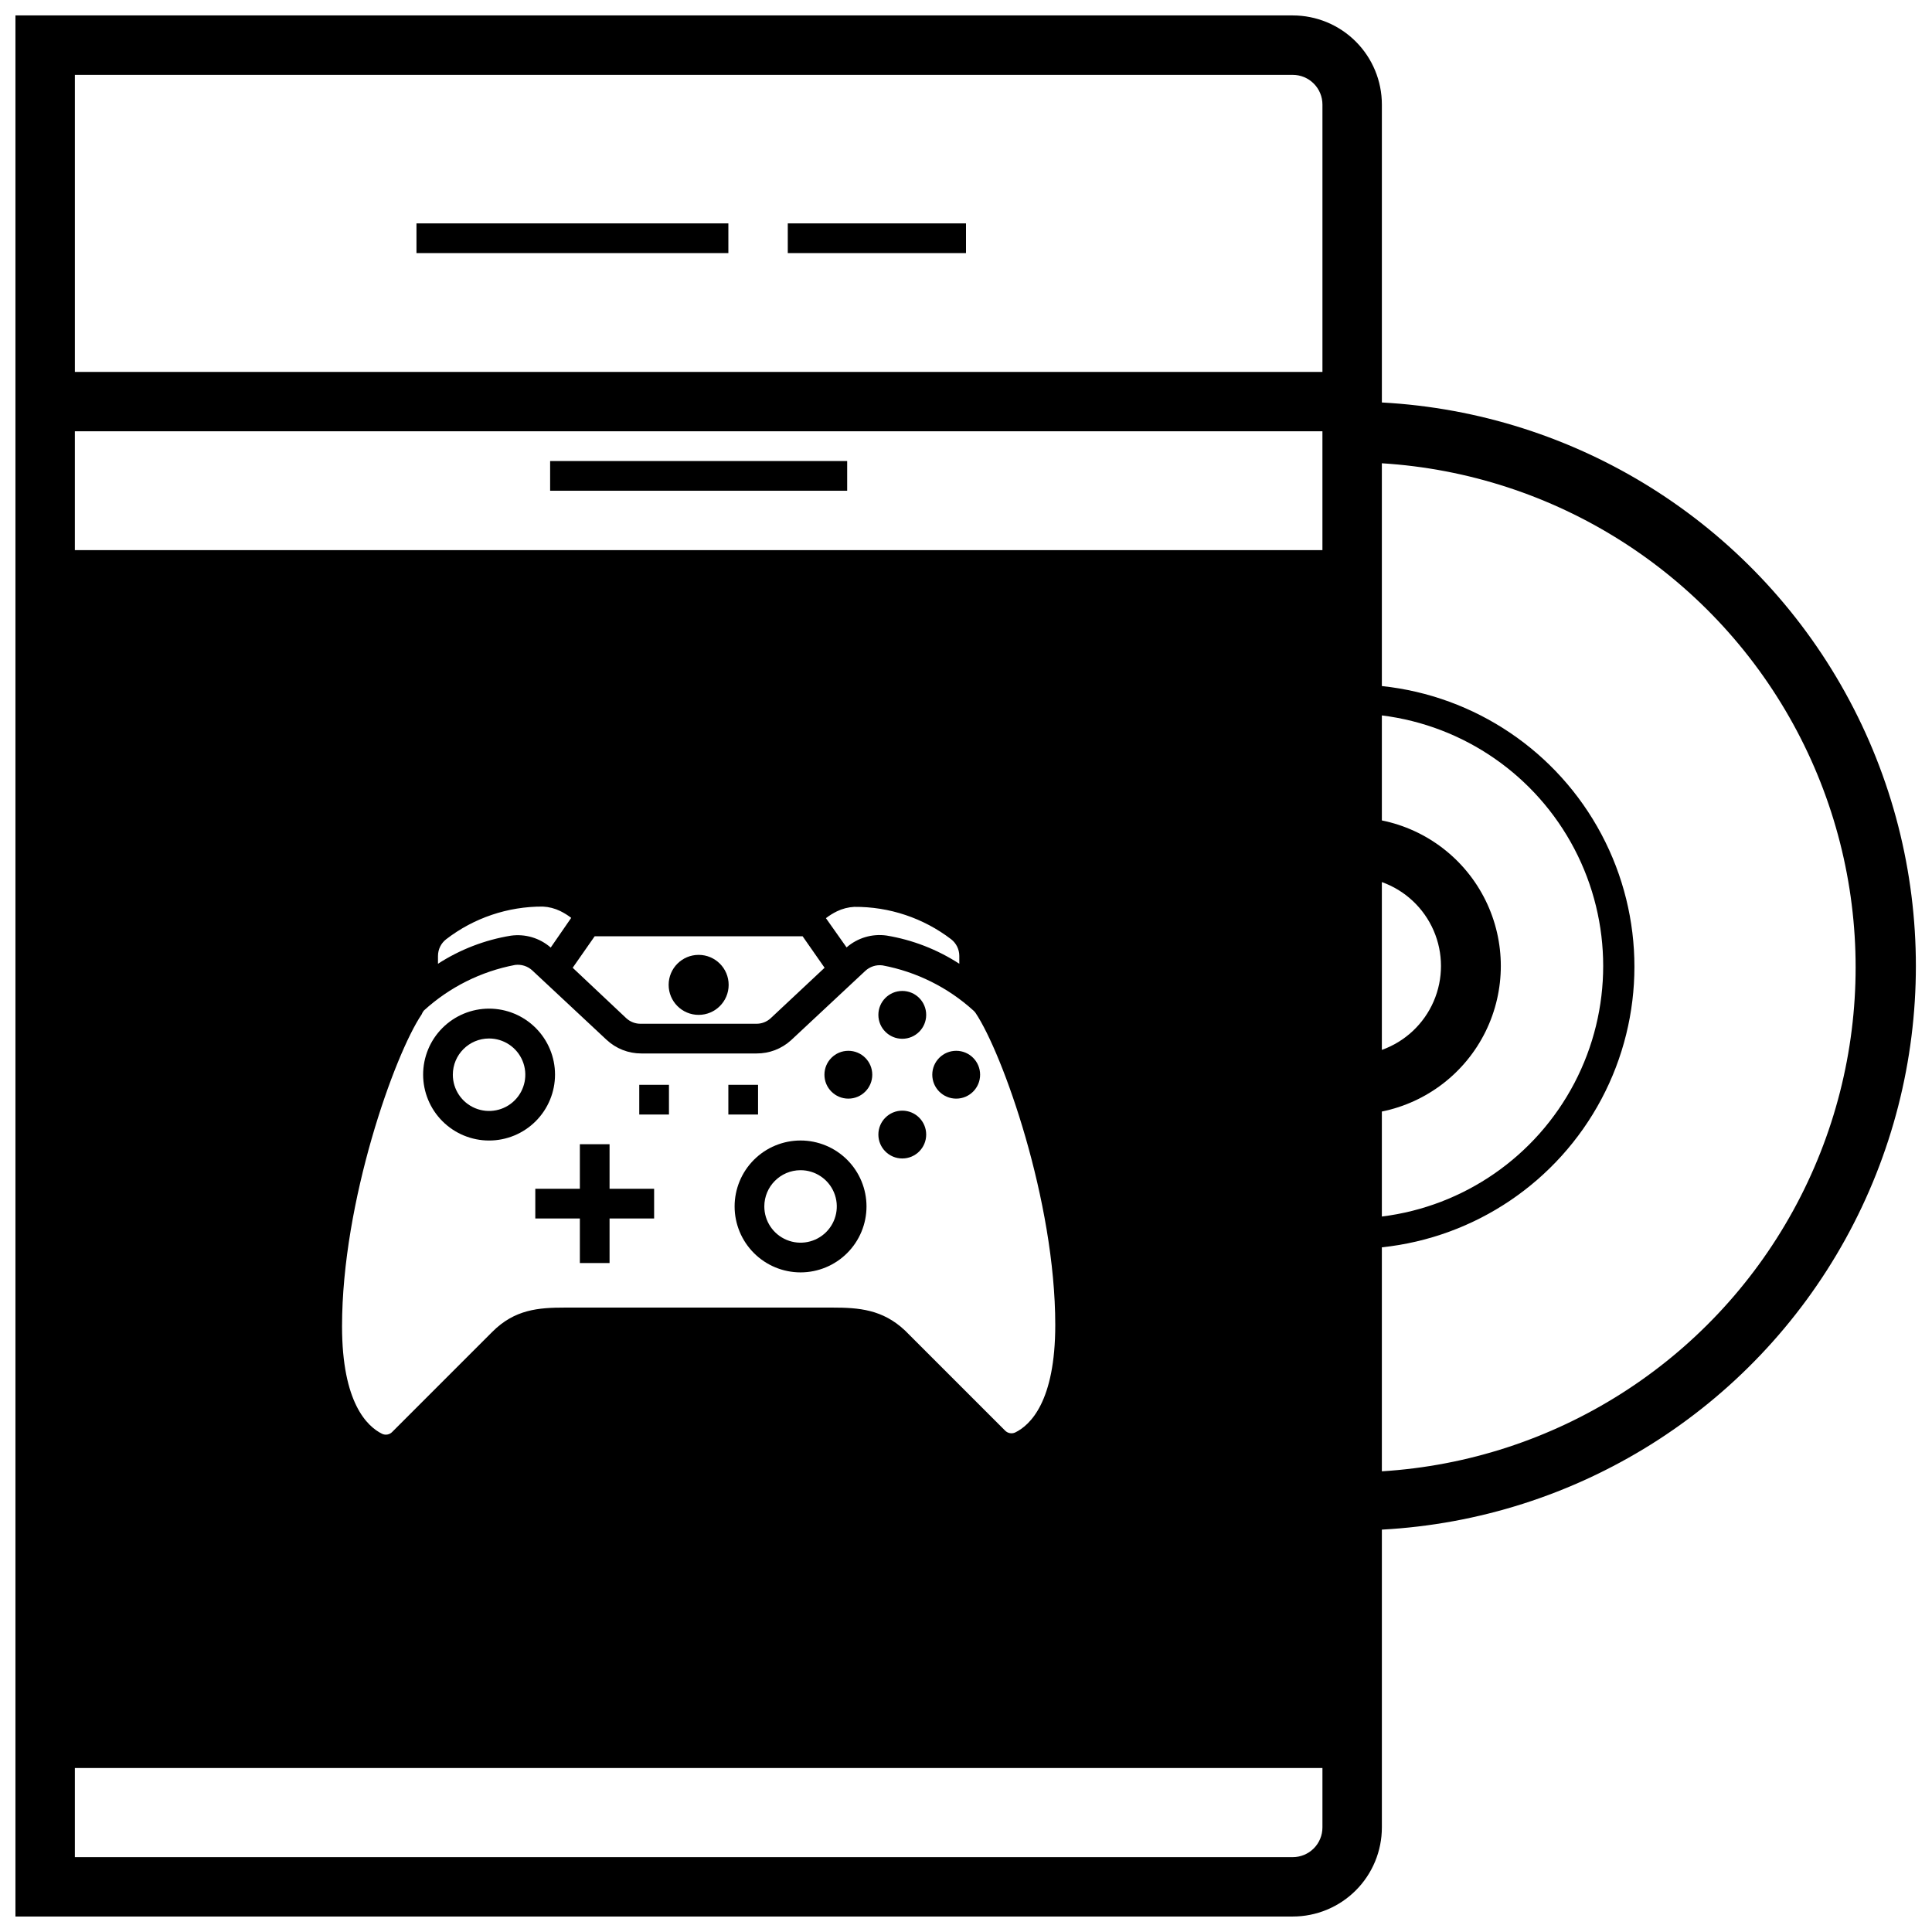 <?xml version="1.0" encoding="UTF-8"?>
<!-- Uploaded to: SVG Repo, www.svgrepo.com, Generator: SVG Repo Mixer Tools -->
<svg width="800px" height="800px" version="1.1" viewBox="144 144 512 512" xmlns="http://www.w3.org/2000/svg">
 <defs>
  <clipPath id="a">
   <path d="m148.09 148.09h503.81v503.81h-503.81z"/>
  </clipPath>
 </defs>
 <path d="m254.37 203.2h82.656v7.871h-82.656z"/>
 <path d="m289.79 266.18h78.719v7.871h-78.719z"/>
 <path d="m352.77 203.2h47.23v7.871h-47.23z"/>
 <g clip-path="url(#a)">
  <path d="m510.21 250.62v-78.914c0-6.266-2.488-12.27-6.918-16.699-4.43-4.43-10.434-6.918-16.699-6.918h-338.5v503.81h338.5c6.266 0 12.27-2.488 16.699-6.918 4.43-4.426 6.918-10.434 6.918-16.695v-78.918c51.449-2.773 97.848-31.828 122.8-76.902 24.957-45.078 24.957-99.824 0-144.9-24.957-45.078-71.355-74.133-122.8-76.902zm-229.71 149.1c1.664-0.215 3.336 0.32 4.566 1.457l19.68 18.383v-0.004c2.496 2.34 5.793 3.633 9.211 3.621h30.543c3.375 0.023 6.637-1.227 9.133-3.5l19.68-18.383c1.23-1.141 2.902-1.676 4.566-1.457 8.98 1.684 17.32 5.828 24.086 11.965 0.227 0.199 0.426 0.426 0.594 0.672 7.164 10.746 21.098 49.711 21.098 82.656 0 20.309-6.652 26.566-10.629 28.496-0.91 0.414-1.984 0.207-2.676-0.512l-26.527-26.527c-5.945-5.59-12.242-6.062-19.25-6.062h-70.848c-7.008 0-13.305 0.473-19.246 6.414l-26.531 26.531c-0.688 0.73-1.766 0.938-2.676 0.512-3.938-1.93-10.629-8.188-10.629-28.496 0-33.102 13.934-72.07 21.098-82.656v-0.004c0.141-0.367 0.34-0.715 0.594-1.023 6.777-6.191 15.145-10.375 24.164-12.082zm-20.43-0.316v-2.086h0.004c0-1.723 0.801-3.352 2.164-4.406 7.34-5.656 16.355-8.703 25.625-8.66 1.598 0.078 3.164 0.48 4.602 1.18 1.031 0.508 2.008 1.113 2.914 1.812l-5.434 7.871h0.004c-2.906-2.539-6.769-3.688-10.59-3.148-6.871 1.125-13.438 3.66-19.285 7.438zm35.699 1.062 5.828-8.344h55.105l5.824 8.344-14.25 13.344h0.004c-1.066 0.996-2.481 1.535-3.938 1.496h-30.465c-1.457 0.039-2.871-0.5-3.938-1.496zm67.109-13.145h0.004c0.906-0.699 1.883-1.305 2.91-1.809 1.441-0.699 3.008-1.102 4.606-1.184 9.27-0.07 18.301 2.949 25.664 8.582 1.363 1.055 2.16 2.684 2.164 4.406v2.086c-5.844-3.793-12.41-6.34-19.285-7.477-3.82-0.535-7.684 0.613-10.59 3.148zm-199.04-97.535v-31.488h330.62v31.488zm346.37 87.973c6.152 2.195 11.117 6.848 13.719 12.84 2.598 5.996 2.598 12.797 0 18.793-2.602 5.992-7.566 10.645-13.719 12.844zm0 60.809c11.957-2.426 22.109-10.262 27.492-21.211 5.379-10.949 5.379-23.773 0-34.723-5.383-10.949-15.535-18.785-27.492-21.211v-27.828c21.777 2.707 40.84 15.922 51.02 35.363 10.18 19.441 10.18 42.637 0 62.074-10.18 19.441-29.242 32.656-51.02 35.363zm-23.617-274.73c2.09 0 4.09 0.832 5.566 2.309 1.477 1.477 2.305 3.477 2.305 5.566v70.848h-330.62v-78.723zm0 472.32-322.75 0.004v-23.617h330.62v15.746c0 2.086-0.828 4.09-2.305 5.566-1.477 1.473-3.477 2.305-5.566 2.305zm23.617-102.57v-59.039 0.004c24.715-2.609 46.52-17.328 58.184-39.273 11.664-21.945 11.664-48.25 0-70.195s-33.469-36.664-58.184-39.273v-59.039c45.758 2.832 86.879 28.891 108.98 69.059 22.098 40.168 22.098 88.852 0 129.02-22.102 40.164-63.223 66.223-108.98 69.059z"/>
 </g>
 <path d="m285.86 466.91h11.809v11.809h7.871v-11.809h11.809v-7.871h-11.809v-11.809h-7.871v11.809h-11.809z"/>
 <path d="m273.61 446.25c4.637 0 9.078-1.84 12.355-5.117s5.121-7.723 5.121-12.359c0-4.633-1.844-9.078-5.121-12.355-3.277-3.277-7.719-5.121-12.355-5.121s-9.078 1.844-12.359 5.121c-3.277 3.277-5.117 7.723-5.117 12.355 0 4.637 1.84 9.082 5.117 12.359 3.281 3.277 7.723 5.117 12.359 5.117zm0-27.039c3.883 0 7.387 2.34 8.871 5.93 1.488 3.586 0.668 7.719-2.082 10.465-2.746 2.746-6.875 3.566-10.465 2.082-3.59-1.488-5.93-4.988-5.93-8.875 0-5.301 4.301-9.602 9.605-9.602z"/>
 <path d="m337.1 405c0 4.391-3.559 7.953-7.953 7.953-4.391 0-7.949-3.562-7.949-7.953s3.559-7.949 7.949-7.949c4.394 0 7.953 3.559 7.953 7.949"/>
 <path d="m313.41 431.49h7.871v7.871h-7.871z"/>
 <path d="m389.45 412.95c0 3.5-2.836 6.336-6.336 6.336s-6.336-2.836-6.336-6.336 2.836-6.34 6.336-6.34 6.336 2.84 6.336 6.34"/>
 <path d="m403.74 428.81c0 3.5-2.836 6.34-6.336 6.34s-6.34-2.84-6.34-6.34 2.84-6.336 6.34-6.336 6.336 2.836 6.336 6.336"/>
 <path d="m375.16 428.81c0 3.5-2.84 6.34-6.34 6.34s-6.336-2.84-6.336-6.34 2.836-6.336 6.336-6.336 6.34 2.836 6.34 6.336"/>
 <path d="m389.45 444.67c0 3.5-2.836 6.336-6.336 6.336s-6.336-2.836-6.336-6.336 2.836-6.336 6.336-6.336 6.336 2.836 6.336 6.336"/>
 <path d="m338.68 463.72c0 4.637 1.84 9.078 5.117 12.355 3.277 3.277 7.723 5.121 12.359 5.121 4.633 0 9.078-1.844 12.355-5.121 3.277-3.277 5.121-7.719 5.121-12.355 0-4.637-1.844-9.078-5.121-12.359-3.277-3.277-7.723-5.117-12.355-5.117-4.637 0-9.082 1.84-12.359 5.117-3.277 3.281-5.117 7.723-5.117 12.359zm17.477-9.605c3.883 0 7.387 2.34 8.871 5.93 1.488 3.59 0.664 7.719-2.082 10.465-2.746 2.75-6.875 3.57-10.465 2.082-3.59-1.484-5.93-4.988-5.93-8.871 0-5.289 4.277-9.582 9.566-9.605z"/>
 <path d="m337.02 431.49h7.871v7.871h-7.871z"/>
</svg>